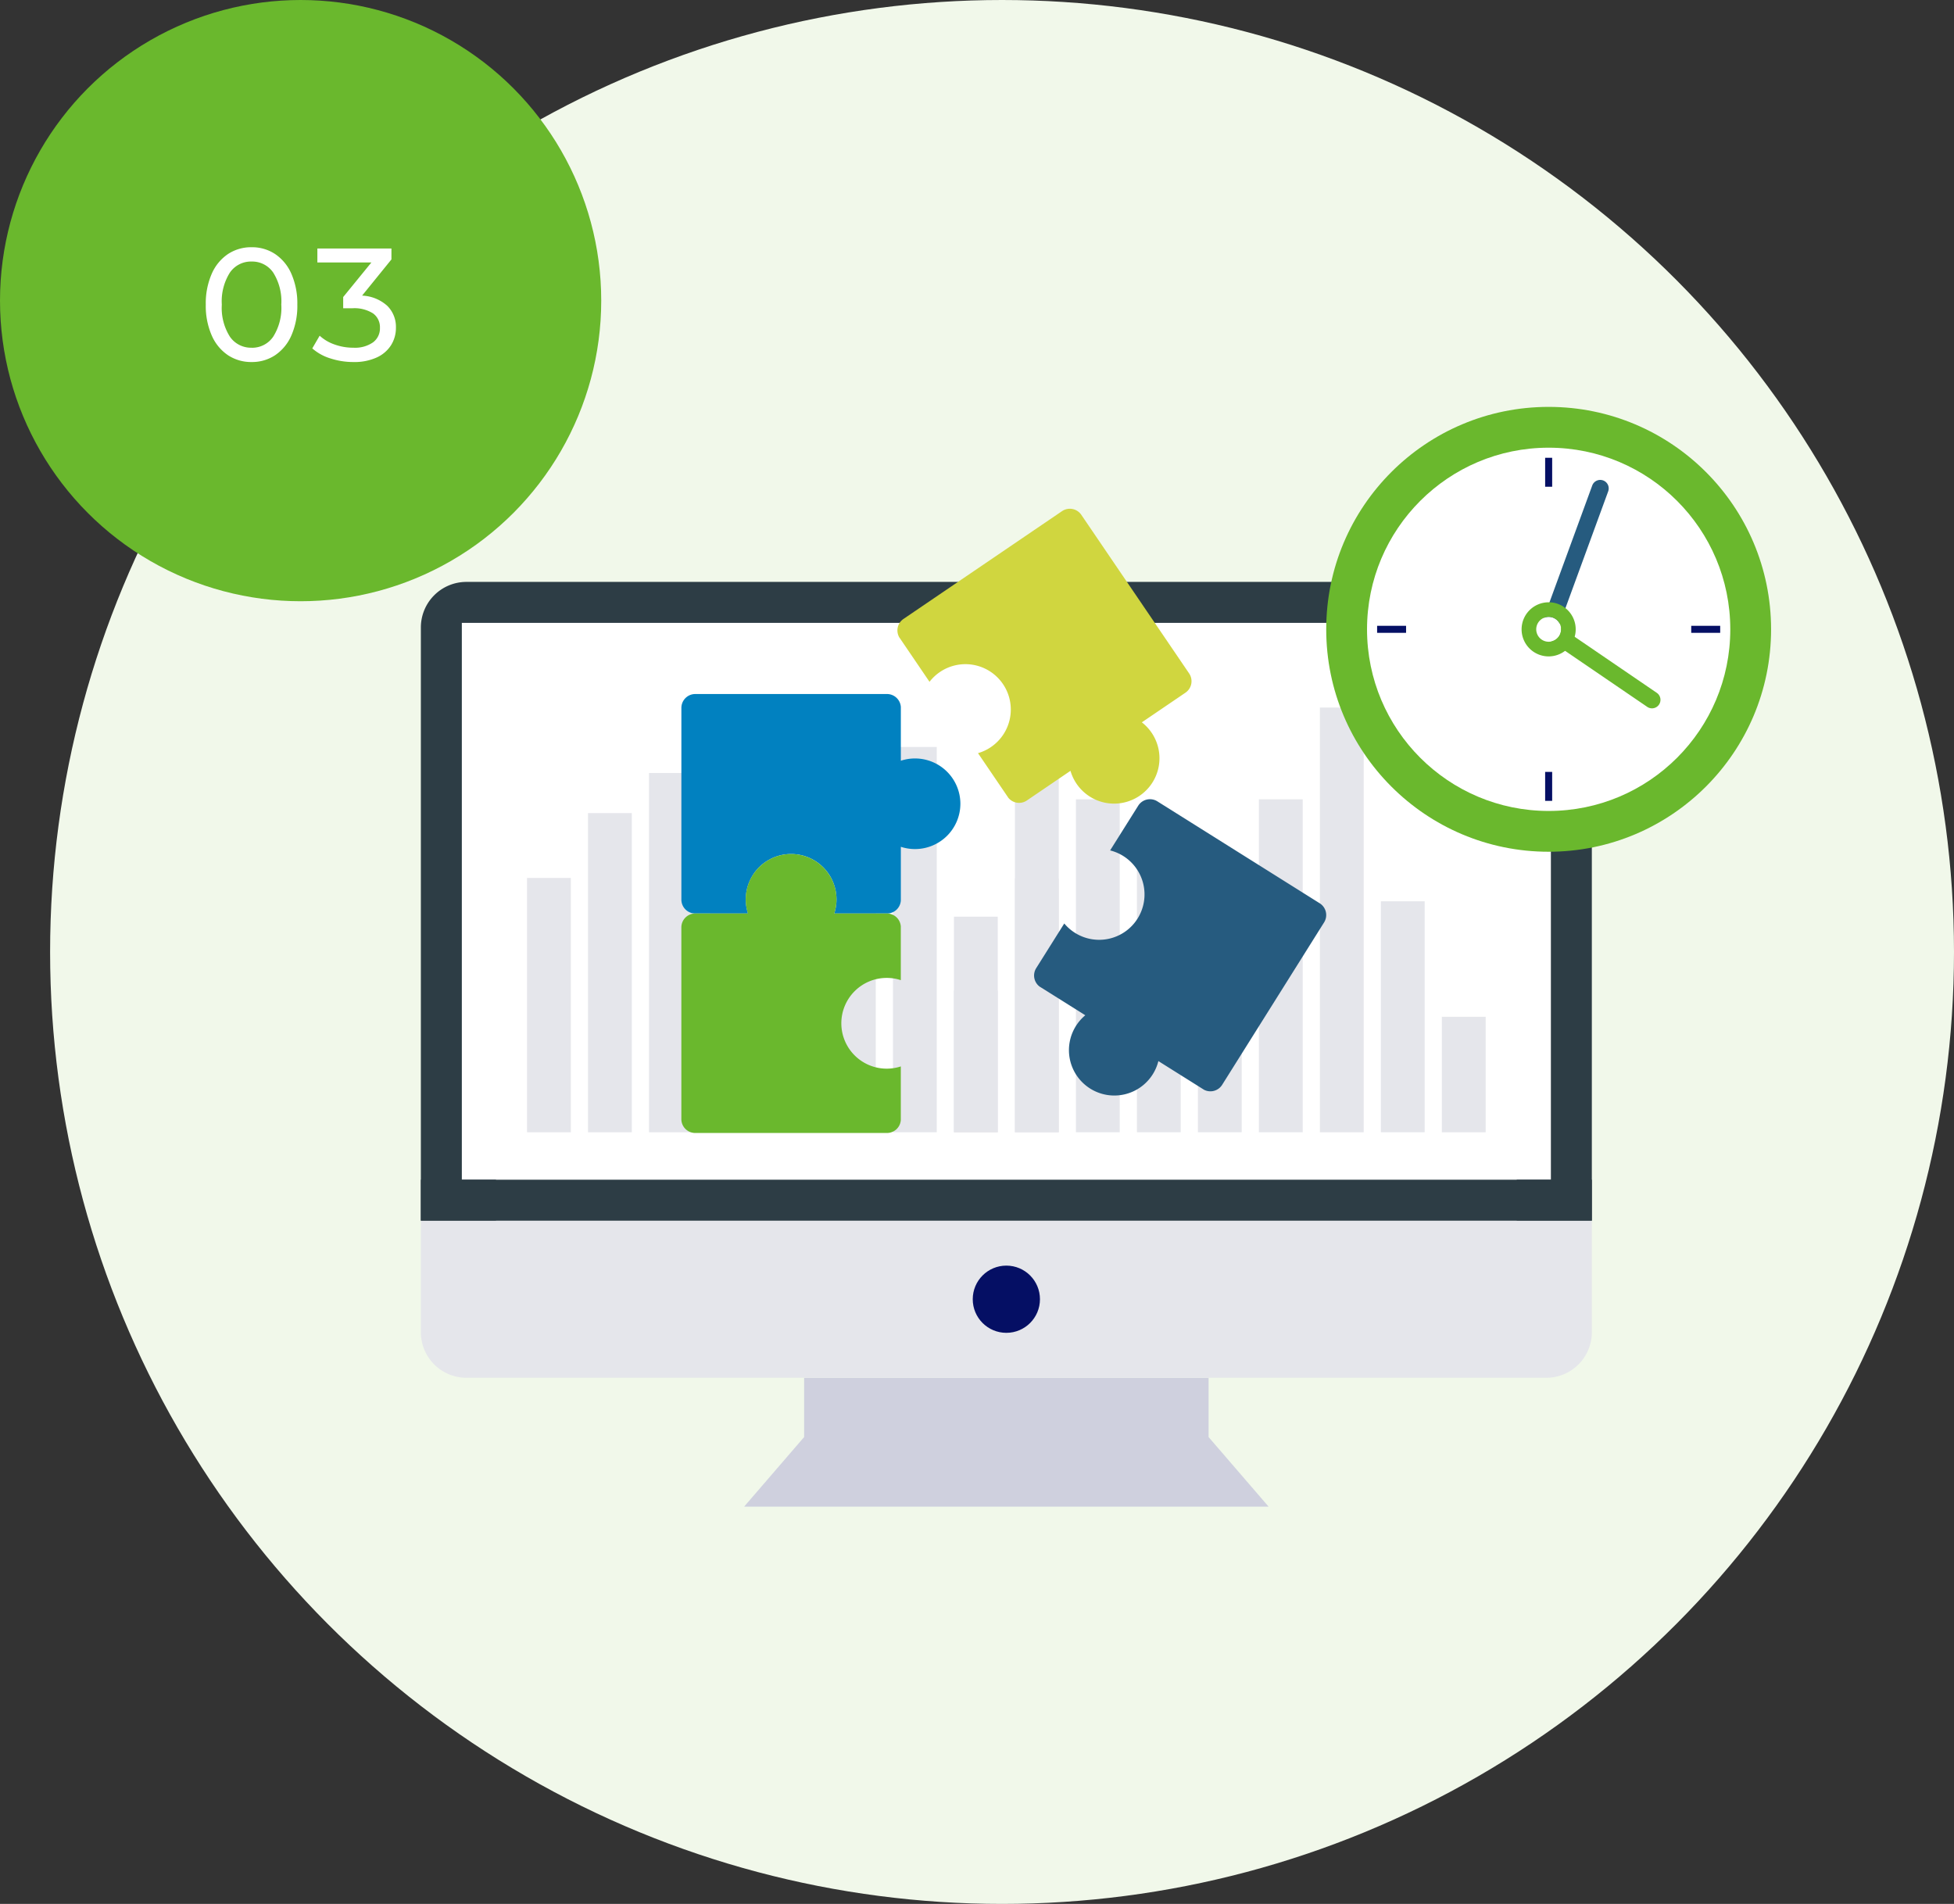 <svg xmlns="http://www.w3.org/2000/svg" width="195" height="190"><rect width="100%" height="100%" fill="#333333" stroke="none"/><g data-name="Group 23578"><g data-name="Group 23455" transform="translate(-1170 -3111)"><circle data-name="Ellipse 867" cx="95" cy="95" r="95" transform="translate(1175 3111)" fill="#f1f8ea"/><g data-name="Group 23438"><g data-name="Group 21815"><g data-name="Group 21749"><g data-name="Group 21748"><path data-name="Path 35269" d="M1328.858 3173.619v59.2H1212v-59.2a4.549 4.549 0 014.549-4.549h107.76a4.55 4.55 0 014.549 4.549z" fill="#2d3d45"/></g></g><g data-name="Group 21751"><g data-name="Group 21750"><path data-name="Rectangle 13614" fill="#fff" d="M1219.496 3176.566h101.865v56.251h-101.865z"/></g></g><g data-name="Group 21753"><g data-name="Group 21752"><path data-name="Path 35270" d="M1216.089 3173.159v55.569h108.683v-55.569z" fill="#fff"/></g></g><g data-name="Group 21810"><g data-name="Group 21781"><g data-name="Group 21756"><g data-name="Group 21755"><g data-name="Group 21754"><path data-name="Rectangle 13615" fill="#e5e6eb" d="M1222.595 3198.614h4.371v25.379h-4.371z"/></g></g></g><g data-name="Group 21759"><g data-name="Group 21758"><g data-name="Group 21757"><path data-name="Rectangle 13616" fill="#e5e6eb" d="M1228.681 3192.143h4.371v31.85h-4.371z"/></g></g></g><g data-name="Group 21762"><g data-name="Group 21761"><g data-name="Group 21760"><path data-name="Rectangle 13617" fill="#e5e6eb" d="M1234.768 3188.139h4.371v35.854h-4.371z"/></g></g></g><g data-name="Group 21765"><g data-name="Group 21764"><g data-name="Group 21763"><path data-name="Rectangle 13618" fill="#e5e6eb" d="M1240.854 3197.016h4.371v26.976h-4.371z"/></g></g></g><g data-name="Group 21768"><g data-name="Group 21767"><g data-name="Group 21766"><path data-name="Rectangle 13619" fill="#e5e6eb" d="M1246.941 3214.363h4.371v9.629h-4.371z"/></g></g></g><g data-name="Group 21771"><g data-name="Group 21770"><g data-name="Group 21769"><path data-name="Rectangle 13620" fill="#e5e6eb" d="M1253.027 3190.768h4.371v33.224h-4.371z"/></g></g></g><g data-name="Group 21774"><g data-name="Group 21773"><g data-name="Group 21772"><path data-name="Rectangle 13621" fill="#e5e6eb" d="M1259.114 3185.543h4.371v38.449h-4.371z"/></g></g></g><g data-name="Group 21777"><g data-name="Group 21776"><g data-name="Group 21775"><path data-name="Rectangle 13622" fill="#e5e6eb" d="M1265.2 3209.856h4.371v14.137h-4.371z"/></g></g></g><g data-name="Group 21780"><g data-name="Group 21779"><g data-name="Group 21778"><path data-name="Rectangle 13623" fill="#e5e6eb" d="M1271.286 3198.678h4.371v25.314h-4.371z"/></g></g></g></g><g data-name="Group 21809"><g data-name="Group 21784"><g data-name="Group 21783"><g data-name="Group 21782"><path data-name="Rectangle 13624" fill="#e5e6eb" d="M1265.2 3202.48h4.371v21.513h-4.371z"/></g></g></g><g data-name="Group 21787"><g data-name="Group 21786"><g data-name="Group 21785"><path data-name="Rectangle 13625" fill="#e5e6eb" d="M1271.286 3177.894h4.371v46.098h-4.371z"/></g></g></g><g data-name="Group 21790"><g data-name="Group 21789"><g data-name="Group 21788"><path data-name="Rectangle 13626" fill="#e5e6eb" d="M1277.373 3190.768h4.371v33.224h-4.371z"/></g></g></g><g data-name="Group 21793"><g data-name="Group 21792"><g data-name="Group 21791"><path data-name="Rectangle 13627" fill="#e5e6eb" d="M1283.459 3197.016h4.371v26.976h-4.371z"/></g></g></g><g data-name="Group 21796"><g data-name="Group 21795"><g data-name="Group 21794"><path data-name="Rectangle 13628" fill="#e5e6eb" d="M1289.546 3204.691h4.371v19.301h-4.371z"/></g></g></g><g data-name="Group 21799"><g data-name="Group 21798"><g data-name="Group 21797"><path data-name="Rectangle 13629" fill="#e5e6eb" d="M1295.632 3190.768h4.371v33.224h-4.371z"/></g></g></g><g data-name="Group 21802"><g data-name="Group 21801"><g data-name="Group 21800"><path data-name="Rectangle 13630" fill="#e5e6eb" d="M1301.719 3181.609h4.371v42.384h-4.371z"/></g></g></g><g data-name="Group 21805"><g data-name="Group 21804"><g data-name="Group 21803"><path data-name="Rectangle 13631" fill="#e5e6eb" d="M1307.805 3200.943h4.371v23.049h-4.371z"/></g></g></g><g data-name="Group 21808"><g data-name="Group 21807"><g data-name="Group 21806"><path data-name="Rectangle 13632" fill="#e5e6eb" d="M1313.891 3212.468h4.371v11.525h-4.371z"/></g></g></g></g></g><g data-name="Group 21812"><g data-name="Group 21811"><path data-name="Path 35271" d="M1296.6 3261.355l-5.989-6.945v-5.917h-40.363v5.917l-5.989 6.944z" fill="#e5e6eb"/></g></g><g data-name="Group 21814"><g data-name="Group 21813"><path data-name="Path 35272" d="M1296.6 3261.355l-5.989-6.945v-5.917h-40.363v5.917l-5.989 6.944z" fill="#050f64" opacity=".1"/></g></g></g><g data-name="Group 21817"><g data-name="Group 21816"><path data-name="Path 35273" d="M1328.858 3232.817v11.128a4.549 4.549 0 01-4.549 4.549h-107.76a4.549 4.549 0 01-4.549-4.549v-11.128z" fill="#e5e6eb"/></g></g><g data-name="Group 21819"><g data-name="Group 21818"><path data-name="Rectangle 13633" fill="#2d3d45" d="M1328.858 3228.728v4.089H1212v-4.089z"/></g></g><g data-name="Group 21821"><g data-name="Group 21820"><circle data-name="Ellipse 816" cx="3.354" cy="3.354" fill="#050f64" r="3.354" transform="translate(1267.075 3237.301)"/></g></g></g><g data-name="Group 23440"><g data-name="Group 22162"><g data-name="Group 22157"><g data-name="Group 22156"><g data-name="Group 22155"><g data-name="Group 22154"><path data-name="Path 35328" d="M1265.842 3191.204a4.529 4.529 0 01-4.528 4.528 4.516 4.516 0 01-1.408-.224h-.006v5.354a1.385 1.385 0 01-1.383 1.3h-5.261a4.5 4.5 0 00.224-1.408 4.528 4.528 0 00-4.528-4.528 4.528 4.528 0 00-4.529 4.528 4.5 4.5 0 00.224 1.408h-5.262a1.386 1.386 0 01-1.386-1.386v-19.131a1.386 1.386 0 011.386-1.386h19.132a1.386 1.386 0 011.383 1.3v5.355h.006a4.516 4.516 0 011.408-.224 4.528 4.528 0 014.528 4.514z" fill="#0181c0"/></g></g></g></g><g data-name="Group 22161"><g data-name="Group 22160"><g data-name="Group 22159"><g data-name="Group 22158"><path data-name="Path 35329" d="M1259.897 3222.674v.091a1.385 1.385 0 01-1.383 1.3h-19.132a1.386 1.386 0 01-1.386-1.386v-19.131a1.386 1.386 0 011.386-1.386h5.262a4.5 4.5 0 01-.224-1.408 4.528 4.528 0 014.529-4.528 4.528 4.528 0 014.528 4.528 4.5 4.5 0 01-.224 1.408h5.261a1.386 1.386 0 011.383 1.3v5.352a4.517 4.517 0 00-1.408-.224 4.528 4.528 0 00-4.528 4.528 4.528 4.528 0 004.528 4.528 4.515 4.515 0 001.408-.224z" fill="#6ab82d"/></g></g></g></g></g><g data-name="Group 23437"><g data-name="Group 22116"><g data-name="Group 22115"><g data-name="Group 22114"><g data-name="Group 22412"><path data-name="Path 35317" d="M1277.912 3162.38l10.756 15.821a1.386 1.386 0 01-.367 1.926l-4.351 2.958a4.512 4.512 0 01.976 1.038 4.528 4.528 0 01-1.2 6.291 4.528 4.528 0 01-6.29-1.2 4.527 4.527 0 01-.607-1.29l-4.351 2.958a1.386 1.386 0 01-1.872-.294 1.233 1.233 0 00-.048-.077l-2.958-4.351a4.517 4.517 0 001.29-.606 4.528 4.528 0 001.2-6.291 4.528 4.528 0 00-6.29-1.2 4.513 4.513 0 00-1.039.977l-2.958-4.352a1.23 1.23 0 00-.053-.073 1.385 1.385 0 01.415-1.849l15.821-10.756a1.386 1.386 0 011.926.37z" fill="#d0d63f"/></g></g></g></g></g><g data-name="Group 23439"><g data-name="Group 22285"><g data-name="Group 22284"><g data-name="Group 22283"><path data-name="Path 35365" d="M1285.499 3190.97l16.2 10.171a1.386 1.386 0 01.438 1.911l-10.171 16.206a1.386 1.386 0 01-1.833.482 1.007 1.007 0 00-.076-.051l-4.458-2.8a.029.029 0 010 .006 4.513 4.513 0 01-.559 1.311 4.528 4.528 0 01-6.243 1.428 4.527 4.527 0 01-1.428-6.242 4.5 4.5 0 01.938-1.074l-4.458-2.8a1.56 1.56 0 00-.078-.045 1.385 1.385 0 01-.362-1.86l2.8-4.456a4.518 4.518 0 001.074.938 4.528 4.528 0 006.242-1.428 4.528 4.528 0 00-1.428-6.242 4.516 4.516 0 00-1.312-.559l2.8-4.456a1.386 1.386 0 011.914-.44z" fill="#265b7f"/></g></g></g></g></g><g data-name="Group 23441"><g data-name="Group 22001"><g data-name="Group 22000"><g data-name="Group 21999"><circle data-name="Ellipse 825" cx="22.197" cy="22.197" r="22.197" fill="#6ab82d" transform="translate(1302.351 3151.605)"/></g></g></g><g data-name="Group 22004"><g data-name="Group 22003"><g data-name="Group 22002"><circle data-name="Ellipse 826" cx="18.126" cy="18.126" r="18.126" fill="#fff" transform="translate(1306.423 3155.677)"/></g></g></g><g data-name="Group 22007"><g data-name="Group 22006"><g data-name="Group 22005"><path data-name="Rectangle 13675" fill="#050f64" d="M1324.198 3156.684h.701v2.89h-.701z"/></g></g></g><g data-name="Group 22010"><g data-name="Group 22009"><g data-name="Group 22008"><path data-name="Path 35300" d="M1330.49 3160.034l-4.266 11.655-.568 1.554a1.243 1.243 0 00-1.107-.681 1.249 1.249 0 00-.486.1l.569-1.556 4.266-11.656a.85.85 0 011.089-.505.848.848 0 01.503 1.089z" fill="#265b7f"/></g></g></g><g data-name="Group 22013"><g data-name="Group 22012"><g data-name="Group 22011"><path data-name="Path 35301" d="M1335.56 3181.318a.849.849 0 01-.7.37.835.835 0 01-.476-.148l-8.2-5.593-1.367-.935a1.239 1.239 0 00.972-1.209 1.167 1.167 0 00-.015-.191l1.368.933 8.193 5.593a.849.849 0 01.225 1.18z" fill="#6ab82d"/></g></g></g><g data-name="Group 22017"><g data-name="Group 22016"><g data-name="Group 22015"><g data-name="Group 22014"><path data-name="Path 35302" d="M1326.224 3171.688a2.683 2.683 0 00-1.593-.583h-.083a2.7 2.7 0 00-2.7 2.7 2.7 2.7 0 002.7 2.7 2.694 2.694 0 001.636-.554 2.7 2.7 0 00.958-1.4 2.622 2.622 0 00.105-.742 2.694 2.694 0 00-1.023-2.121zm-1.406 3.323a1.121 1.121 0 01-.269.031 1.241 1.241 0 01-1.241-1.24 1.243 1.243 0 01.755-1.142 1.249 1.249 0 01.486-.1 1.243 1.243 0 011.107.681 1.193 1.193 0 01.119.369 1.167 1.167 0 01.015.191 1.239 1.239 0 01-.972 1.21z" fill="#6ab82d"/></g></g></g></g><g data-name="Group 22020"><g data-name="Group 22019"><g data-name="Group 22018"><path data-name="Rectangle 13676" fill="#050f64" d="M1307.43 3174.153v-.701h2.89v.701z"/></g></g></g><g data-name="Group 22023"><g data-name="Group 22022"><g data-name="Group 22021"><path data-name="Rectangle 13677" fill="#050f64" d="M1324.899 3190.921h-.701v-2.89h.701z"/></g></g></g><g data-name="Group 22026"><g data-name="Group 22025"><g data-name="Group 22024"><path data-name="Rectangle 13678" fill="#050f64" d="M1341.667 3173.452v.701h-2.89v-.701z"/></g></g></g></g></g><g data-name="Group 23458" transform="translate(-1170 -3111)"><circle data-name="Ellipse 864" cx="30" cy="30" r="30" transform="translate(1170 3111)" fill="#6ab82d"/><path data-name="Path 35883" d="M1195.112 3147.128a4.192 4.192 0 01-2.36-.68 4.559 4.559 0 01-1.624-1.976 7.342 7.342 0 01-.592-3.072 7.342 7.342 0 01.592-3.072 4.559 4.559 0 011.624-1.976 4.192 4.192 0 012.36-.68 4.164 4.164 0 012.344.68 4.559 4.559 0 011.624 1.976 7.342 7.342 0 01.592 3.072 7.342 7.342 0 01-.592 3.072 4.559 4.559 0 01-1.624 1.976 4.164 4.164 0 01-2.344.68zm0-1.424a2.537 2.537 0 002.152-1.104 5.368 5.368 0 00.808-3.2 5.368 5.368 0 00-.808-3.2 2.537 2.537 0 00-2.152-1.1 2.552 2.552 0 00-2.168 1.1 5.368 5.368 0 00-.808 3.2 5.368 5.368 0 00.808 3.2 2.552 2.552 0 002.168 1.1zm11.024-5.204a4 4 0 012.512 1.02 2.943 2.943 0 01.864 2.18 3.233 3.233 0 01-.48 1.736 3.306 3.306 0 01-1.432 1.236 5.36 5.36 0 01-2.328.456 7.384 7.384 0 01-2.3-.36 4.908 4.908 0 01-1.808-1l.736-1.268a4.228 4.228 0 001.472.872 5.5 5.5 0 001.9.328 3.155 3.155 0 001.944-.528 1.726 1.726 0 00.7-1.456 1.691 1.691 0 00-.688-1.44 3.475 3.475 0 00-2.08-.512h-.9v-1.12l2.816-3.452h-5.392v-1.392h7.392v1.088z" fill="#fff"/></g></g></svg>